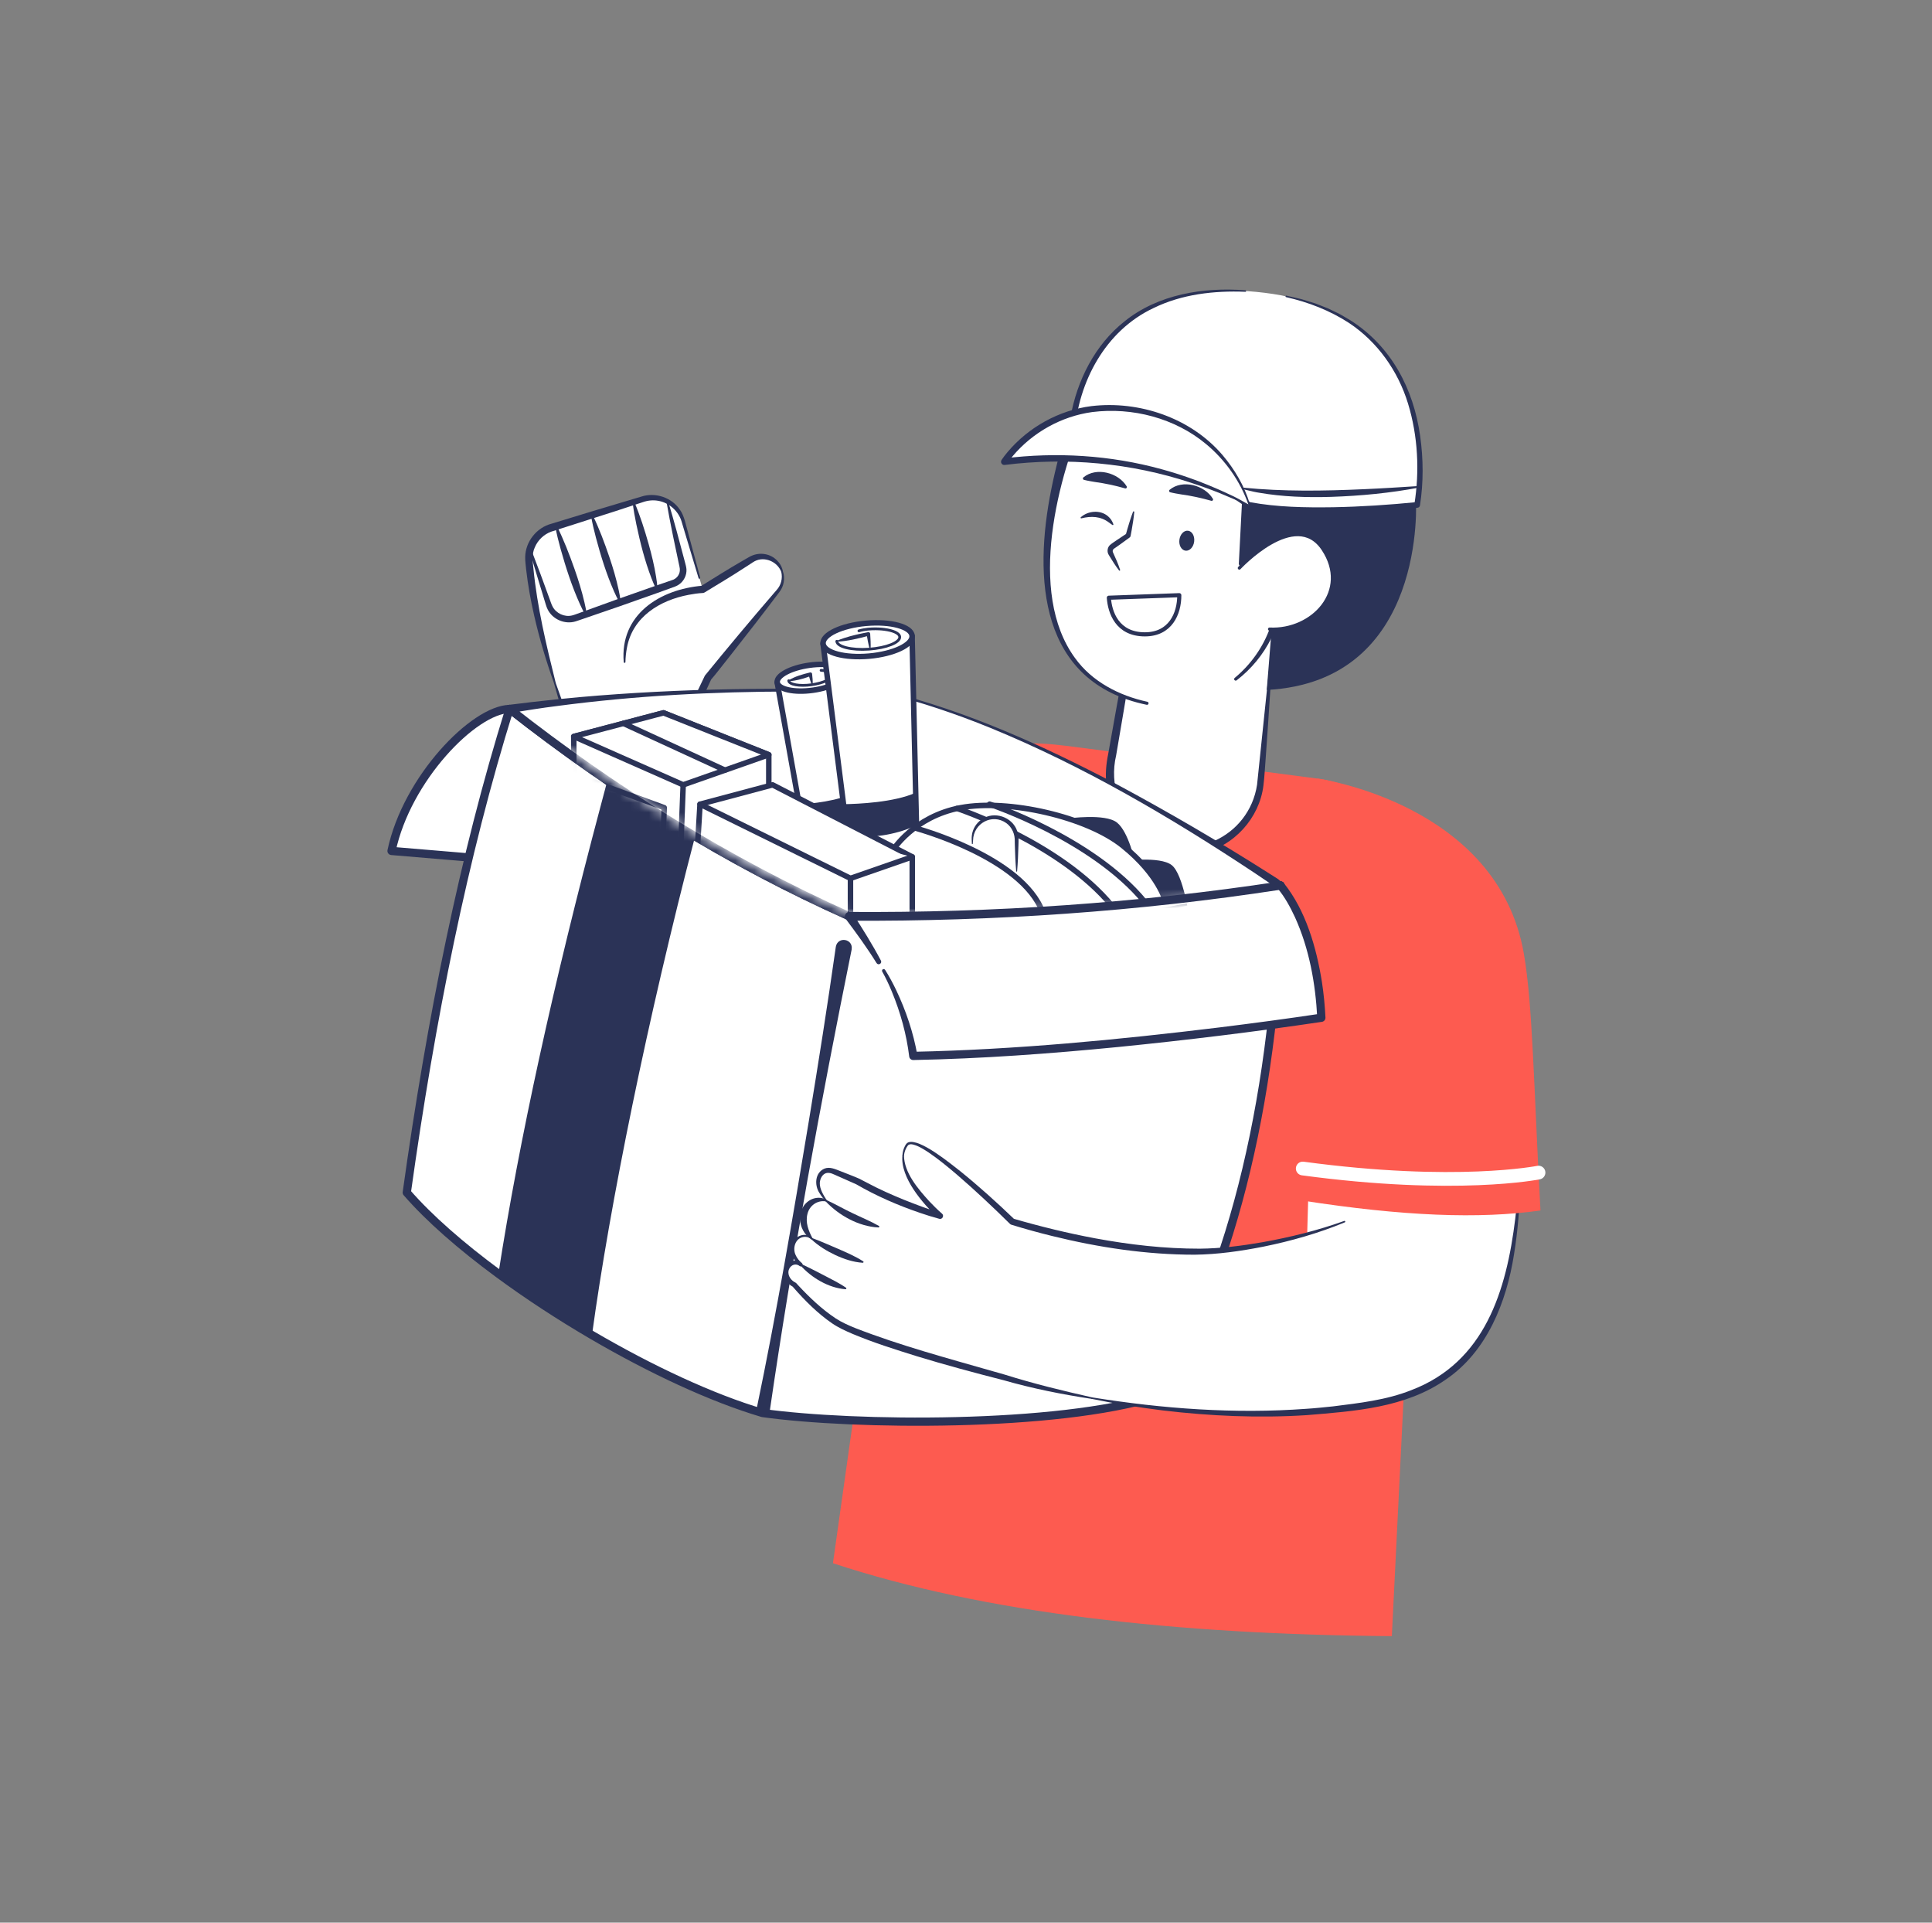 <svg width="201" height="200" viewBox="0 0 201 200" fill="none" xmlns="http://www.w3.org/2000/svg">
<rect x="0" y="0" width="201" height="200" fill="#808080" stroke="none"/>
<path d="M81.456 60.077C81.456 60.57 81.287 61.056 80.97 61.449L73.633 70.523L70.653 76.963L58.978 74.959C58.534 73.639 58.114 72.336 57.726 71.052C56.344 66.494 55.349 62.19 55.034 58.334C54.907 56.783 55.871 55.352 57.357 54.889L66.888 51.919C68.67 51.364 70.558 52.384 71.07 54.179L73.103 61.306L78.133 58.219C79.357 57.466 80.963 58.084 81.367 59.464C81.426 59.666 81.456 59.871 81.456 60.077Z" fill="white"/>
<path d="M57.81 71.026C58.198 72.146 58.793 73.753 59.177 74.893L59.013 74.753C59.99 74.892 60.967 75.04 61.943 75.189C64.671 75.605 67.994 76.139 70.717 76.587L70.306 76.803C71.201 74.863 72.41 72.172 73.333 70.28C75.688 67.39 78.081 64.523 80.518 61.699L80.8 61.373C81.257 60.872 81.441 60.163 81.28 59.489C81.268 59.442 81.297 59.393 81.346 59.382C81.39 59.37 81.436 59.396 81.451 59.439C81.701 60.146 81.554 61 81.077 61.597C79.437 63.773 77.764 65.933 76.076 68.07C75.451 68.837 74.408 70.219 73.983 70.684C73.137 72.559 71.877 75.232 70.998 77.123C70.926 77.283 70.754 77.369 70.587 77.339C67.871 76.853 64.558 76.249 61.848 75.732C60.874 75.546 59.9 75.36 58.927 75.163C58.853 75.149 58.797 75.093 58.777 75.026L58.201 73.052C58.007 72.394 57.824 71.734 57.638 71.076C57.626 71.029 57.653 70.98 57.7 70.966C57.746 70.953 57.794 70.979 57.808 71.025L57.81 71.026Z" fill="#2B3357"/>
<path d="M72.677 60.137L71.275 55.473L70.927 54.306C70.62 53.196 69.654 52.32 68.539 52.106C67.982 51.993 67.419 52.046 66.885 52.234L66.306 52.424L63.992 53.183C62.554 53.647 58.723 54.867 57.34 55.307C56.582 55.584 55.956 56.187 55.642 56.931C55.32 57.627 55.413 58.399 55.495 59.137C55.889 63.161 56.832 67.09 57.812 71.026C57.823 71.073 57.794 71.121 57.747 71.134C57.703 71.146 57.657 71.12 57.642 71.079C56.823 68.779 56.12 66.433 55.577 64.05C55.21 62.457 54.923 60.844 54.736 59.219C54.697 58.797 54.633 58.38 54.64 57.954C54.662 56.344 55.825 54.88 57.38 54.477C59.76 53.74 63.734 52.539 66.122 51.836L66.706 51.663C68.169 51.173 69.904 51.747 70.749 53.043C71.199 53.654 71.366 54.676 71.58 55.387L72.847 60.09C72.86 60.137 72.832 60.186 72.784 60.199C72.737 60.212 72.69 60.184 72.676 60.139L72.677 60.137Z" fill="#2B3357"/>
<path d="M64.891 68.873C64.474 63.937 68.637 61.297 73.085 60.927L72.903 60.983C74.145 60.212 75.883 59.122 77.134 58.406L77.67 58.095L77.94 57.942C78.445 57.647 79.066 57.532 79.64 57.653C80.535 57.825 81.284 58.537 81.45 59.433V59.436C81.411 59.447 81.535 59.413 81.365 59.463C81.194 59.512 81.317 59.476 81.28 59.486V59.483L81.277 59.479C80.867 58.416 79.541 57.847 78.521 58.377C78.383 58.442 78.165 58.599 78.034 58.685L77.514 59.02C76.314 59.807 74.547 60.876 73.301 61.629C73.244 61.663 73.181 61.682 73.118 61.685C72.638 61.709 72.121 61.782 71.641 61.876C68.644 62.442 65.831 64.159 65.231 67.35C65.134 67.847 65.078 68.356 65.068 68.867C65.068 68.916 65.027 68.956 64.978 68.955C64.933 68.955 64.894 68.917 64.891 68.872V68.873Z" fill="#2B3357"/>
<path d="M65.987 52.203C66.599 53.636 67.063 55.114 67.487 56.607C67.802 57.725 68.074 58.857 68.259 60.005C68.319 60.39 68.376 60.776 68.403 61.168C68.406 61.218 68.369 61.261 68.319 61.266C68.281 61.268 68.247 61.247 68.231 61.215C68.057 60.861 67.913 60.5 67.772 60.137C67.08 58.325 66.603 56.444 66.204 54.548C66.049 53.788 65.907 53.026 65.816 52.248C65.803 52.151 65.947 52.107 65.987 52.203Z" fill="#2B3357"/>
<path d="M61.647 53.552C62.339 54.976 62.889 56.453 63.397 57.947C63.776 59.066 64.113 60.2 64.361 61.358C64.443 61.745 64.521 62.133 64.571 62.53C64.577 62.58 64.543 62.625 64.493 62.632C64.456 62.636 64.42 62.617 64.403 62.586C64.209 62.236 64.044 61.876 63.881 61.515C63.087 59.71 62.504 57.825 61.997 55.922C61.798 55.159 61.613 54.392 61.478 53.608C61.461 53.51 61.603 53.459 61.647 53.552Z" fill="#2B3357"/>
<path d="M57.933 54.707C58.654 56.16 59.234 57.667 59.773 59.191C60.174 60.333 60.534 61.492 60.807 62.673C60.897 63.069 60.983 63.464 61.041 63.871C61.049 63.922 61.014 63.967 60.964 63.974C60.926 63.98 60.89 63.96 60.873 63.929C60.672 63.572 60.499 63.204 60.33 62.836C59.499 60.994 58.876 59.07 58.331 57.127C58.117 56.349 57.916 55.566 57.766 54.764C57.747 54.667 57.889 54.613 57.934 54.707H57.933Z" fill="#2B3357"/>
<path d="M55.24 57.1C55.882 58.758 56.567 60.612 57.174 62.293C57.264 62.528 57.373 62.893 57.497 63.108C57.869 63.812 58.727 64.206 59.496 64.026C59.729 63.976 60.034 63.847 60.322 63.748C62.861 62.818 65.583 61.842 68.146 60.955C68.727 60.752 69.309 60.55 69.891 60.355C70.356 60.233 70.712 59.813 70.73 59.329C70.751 59.106 70.637 58.735 70.597 58.509C70.472 57.932 70.15 56.395 70.027 55.797C69.783 54.59 69.543 53.382 69.332 52.167C69.323 52.119 69.356 52.073 69.404 52.065C69.449 52.057 69.492 52.085 69.504 52.126C70.113 54.133 70.696 56.325 71.229 58.358C71.289 58.602 71.4 58.95 71.417 59.206C71.459 59.829 71.151 60.456 70.633 60.806C70.523 60.886 70.379 60.956 70.251 61.008C69.636 61.239 69.02 61.459 68.401 61.679C65.847 62.596 63.12 63.543 60.556 64.413C60.41 64.457 60.04 64.596 59.886 64.638C58.769 64.985 57.476 64.429 56.971 63.379C56.839 63.126 56.743 62.737 56.654 62.465C56.134 60.752 55.549 58.869 55.07 57.155C55.057 57.108 55.084 57.057 55.132 57.045C55.176 57.032 55.221 57.056 55.239 57.097L55.24 57.1Z" fill="#2B3357"/>
<path d="M109.332 78.343C100.397 83.654 86.02 90.963 76.33 104.24L72.764 72.889L52.546 75.033C52.546 75.033 50.563 131.464 69.126 135.276C87.689 139.087 110.71 101.022 110.71 101.022L112.742 84.561L109.332 78.343Z" fill="#FD5B50"/>
<path d="M76.33 104.238L78.523 113.633" stroke="white" stroke-width="0.329" stroke-linecap="round" stroke-linejoin="round"/>
<path d="M73.68 75.416L52.818 81.269" stroke="white" stroke-width="0.329" stroke-linecap="round" stroke-linejoin="round"/>
<path d="M137.044 80.986L112.266 77.754C109.043 77.334 105.223 76.828 102.35 78.347C101.06 79.03 99.311 79.837 98.897 80.854C97.654 83.903 86.657 162.611 86.657 162.611C102.513 167.837 122.353 170.014 144.804 170.196L148.506 95.073C148.753 90.054 146.229 85.304 141.932 82.7C140.439 81.796 138.774 81.211 137.044 80.986Z" fill="#FD5B50"/>
<path d="M96.707 95.493L90.464 137.313" stroke="white" stroke-width="0.329" stroke-linecap="round" stroke-linejoin="round"/>
<path d="M132.51 65.61L131.175 81.206C130.829 85.236 127.532 88.457 123.487 88.516C123.433 88.516 123.379 88.516 123.325 88.516C118.419 88.513 114.752 83.977 115.596 79.145L117.375 68.956L132.51 65.607V65.61Z" fill="white"/>
<path d="M132.573 65.537C132.312 69.217 131.98 74.808 131.709 78.443C131.63 79.388 131.563 80.791 131.442 81.721C131.029 85.096 128.37 88.046 125.029 88.743C120.36 89.77 115.79 86.453 115.137 81.754C114.96 80.646 115.076 79.508 115.296 78.417C115.849 75.34 116.444 71.951 117.016 68.896C117.04 68.747 117.154 68.633 117.294 68.604L121.157 67.8C123.599 67.301 130.05 66.034 132.572 65.537H132.573ZM132.446 65.683C127.749 66.826 122.162 68.226 117.452 69.311L117.73 69.02C117.223 72.083 116.653 75.484 116.123 78.561C115.4 81.624 116.48 84.867 119.06 86.721C123.653 90.006 129.949 87.146 130.782 81.626C131.296 76.761 131.92 70.584 132.446 65.681V65.683Z" fill="#2B3357"/>
<path d="M119.333 73.156C100.863 69.202 112.557 42.197 112.557 42.197L131.102 45.967L136.476 53.99L132.686 64.479C132.686 64.479 131.916 67.997 128.559 70.643" fill="white"/>
<path d="M119.298 73.314C108.136 70.994 107.496 60.157 109.388 50.819C109.846 48.556 110.44 46.321 111.151 44.124C111.391 43.389 111.638 42.669 111.921 41.924C112.041 41.624 112.354 41.46 112.66 41.514C115.727 42.076 118.926 42.727 121.973 43.377L131.221 45.376C131.383 45.407 131.52 45.503 131.603 45.631L136.87 53.726C136.958 53.854 136.974 54.017 136.923 54.153C135.961 56.687 133.894 62.163 132.978 64.543C132.806 65.189 132.563 65.767 132.276 66.359C131.431 68.084 130.178 69.6 128.657 70.769C128.486 70.893 128.294 70.651 128.458 70.516C130.124 69.138 131.416 67.316 132.138 65.278C133.098 62.19 134.99 56.898 136.027 53.828L136.08 54.256L130.6 46.304L130.981 46.56C125.51 45.537 117.776 44.071 112.42 42.874L113.193 42.471C110.023 49.581 106.853 61.613 111.834 68.44C113.606 70.911 116.44 72.366 119.367 72.999C119.571 73.041 119.511 73.356 119.3 73.313L119.298 73.314Z" fill="#2B3357"/>
<path d="M127.403 48.345C128.29 49.066 129.344 49.736 129.344 49.736L128.88 58.689L132.326 65.08L131.791 71.769C148.547 70.913 147.309 51.912 147.309 51.912L147.536 51.188L127.404 48.346L127.403 48.345Z" fill="#2B3357"/>
<path d="M128.938 59.09C128.938 59.09 134.77 52.81 137.643 57.127C140.516 61.445 136.586 65.663 132.081 65.442" fill="white"/>
<path d="M128.938 59.09C128.938 59.09 134.77 52.81 137.643 57.127C140.516 61.445 136.586 65.663 132.081 65.442" stroke="#2B3357" stroke-width="0.329" stroke-linecap="round" stroke-linejoin="round"/>
<path d="M118.007 53.26C117.947 53.894 117.848 54.517 117.737 55.142C117.698 55.35 117.664 55.558 117.621 55.764C117.607 55.83 117.568 55.881 117.517 55.917C117.28 56.097 116.796 56.448 116.553 56.618C116.391 56.734 116.228 56.85 116.064 56.961C115.874 57.087 115.734 57.164 115.768 57.387C115.777 57.422 115.778 57.432 115.797 57.474C116.07 58.064 116.33 58.655 116.534 59.277C116.546 59.311 116.527 59.348 116.493 59.36C116.466 59.368 116.437 59.36 116.421 59.337C116.053 58.858 115.734 58.354 115.423 57.841L115.346 57.712C115.151 57.402 115.203 56.965 115.464 56.707C115.741 56.47 115.95 56.354 116.23 56.155C116.474 55.987 116.973 55.654 117.223 55.494L117.118 55.647C117.171 55.442 117.231 55.241 117.288 55.038C117.464 54.428 117.653 53.825 117.88 53.231C117.904 53.162 118.014 53.187 118.006 53.26H118.007Z" fill="#2B3357"/>
<path d="M112.441 53.806C113.194 53.125 114.484 53.011 115.273 53.702C115.537 53.918 115.721 54.215 115.833 54.531C115.845 54.565 115.828 54.604 115.794 54.617C115.774 54.624 115.753 54.621 115.737 54.611C115.595 54.529 115.484 54.422 115.351 54.337C114.497 53.698 113.524 53.664 112.507 53.918C112.443 53.941 112.39 53.851 112.441 53.806Z" fill="#2B3357"/>
<path d="M124.237 56.346C124.312 55.772 124.029 55.262 123.605 55.207C123.181 55.152 122.777 55.572 122.702 56.145C122.627 56.719 122.91 57.228 123.334 57.284C123.758 57.339 124.163 56.919 124.237 56.346Z" fill="#2B3357"/>
<path d="M122.69 61.913C122.696 63.847 121.753 65.986 119.108 65.986C116.217 65.986 115.467 63.683 115.361 62.177L122.688 61.913H122.69Z" stroke="#2B3357" stroke-width="0.429" stroke-linecap="round" stroke-linejoin="round"/>
<path d="M126.03 52.096C124.987 51.8 123.927 51.569 122.867 51.426C122.514 51.364 122.157 51.314 121.74 51.206C121.628 51.183 121.588 51.03 121.675 50.956C123.01 49.836 125.331 50.457 126.188 51.892C126.251 51.994 126.144 52.13 126.03 52.094V52.096Z" fill="#2B3357"/>
<path d="M117.064 50.805C116.021 50.509 114.961 50.278 113.901 50.135C113.548 50.073 113.191 50.023 112.774 49.915C112.662 49.892 112.622 49.739 112.709 49.665C114.044 48.545 116.365 49.166 117.222 50.6C117.285 50.703 117.178 50.839 117.064 50.803V50.805Z" fill="#2B3357"/>
<path d="M58.013 89.966L40.734 88.517C42.322 80.984 49.299 73.838 53.01 73.747L58.013 89.966Z" fill="white" stroke="#2B3357" stroke-width="0.857" stroke-linecap="round" stroke-linejoin="round"/>
<path d="M133.222 92.116C132.852 112.867 128.423 132.391 120.333 145.264C109.96 148.498 88.846 148.314 79.343 146.986C74.046 145.421 67.683 142.443 61.589 138.877C58.182 136.886 54.859 134.707 51.853 132.493C47.982 129.641 44.638 126.723 42.32 124.05C44.842 105.971 48.249 89.006 53.009 73.747H53.01C63.78 82.214 75.463 89.531 88.356 95.319C103.363 96.34 118.303 94.693 133.22 92.116H133.222Z" fill="white"/>
<path d="M133.22 92.116H133.222C132.852 112.867 128.423 132.391 120.333 145.264C109.96 148.498 88.846 148.314 79.343 146.986C74.046 145.421 67.683 142.443 61.589 138.877C58.182 136.886 54.859 134.707 51.853 132.493C47.982 129.641 44.638 126.723 42.32 124.05C44.842 105.971 48.249 89.006 53.009 73.747" stroke="#2B3357" stroke-width="0.857" stroke-linecap="round" stroke-linejoin="round"/>
<path d="M53.009 73.747H53.01C63.78 82.214 75.463 89.531 88.356 95.319C103.363 96.34 118.303 94.693 133.22 92.116" stroke="#2B3357" stroke-width="0.857" stroke-linecap="round" stroke-linejoin="round"/>
<path d="M133.22 92.115C118.303 94.692 103.363 96.34 88.356 95.318C75.463 89.531 63.78 82.214 53.01 73.747C65.025 71.962 78.132 71.457 92.15 72.005C95.415 72.798 98.74 73.888 102.049 75.182C102.356 75.302 102.666 75.425 102.973 75.549C107.636 77.425 112.26 79.685 116.643 82.068C118.342 82.99 120.005 83.93 121.62 84.872C125.886 87.364 129.823 89.872 133.22 92.115Z" fill="white"/>
<path d="M133.22 92.115C118.303 94.692 103.363 96.34 88.356 95.318C75.463 89.531 63.78 82.214 53.01 73.747C65.025 71.962 78.132 71.457 92.15 72.005C95.415 72.798 98.74 73.888 102.049 75.182C102.356 75.302 102.666 75.425 102.973 75.549C107.636 77.425 112.26 79.685 116.643 82.068C118.342 82.99 120.005 83.93 121.62 84.872C125.886 87.364 129.823 89.872 133.22 92.115Z" fill="white"/>
<path d="M133.64 92.202C132.669 92.508 131.543 92.854 130.514 93.005C116.599 95.294 102.434 96.712 88.327 95.744C75.591 90.135 63.69 82.664 52.747 74.082C52.557 73.941 52.517 73.669 52.664 73.481C52.736 73.388 52.84 73.334 52.949 73.319L55.39 73.024C57.019 72.839 58.647 72.662 60.279 72.519C70.883 71.582 81.547 71.459 92.18 71.886C100.569 73.954 108.493 77.544 116.117 81.549C121.603 84.491 126.993 87.642 132.244 90.985L132.874 91.385C133.174 91.567 133.463 91.922 133.642 92.199L133.64 92.202ZM132.802 92.028C132.69 92.022 132.59 92.042 132.523 92.061C132.454 92.079 132.416 92.082 132.37 92.052C132.047 91.826 130.96 91.102 130.61 90.864C121.859 85.056 112.742 79.692 103.004 75.704C99.5 74.275 95.733 73.002 92.146 72.122C88.88 72.002 85.612 71.929 82.344 71.934C74.18 71.944 66.009 72.372 57.913 73.447C56.413 73.629 54.559 73.934 53.073 74.169C53.073 74.169 53.273 73.404 53.276 73.409C64.12 81.945 75.931 89.278 88.531 94.925C100.813 95.727 114.887 94.649 127.593 92.604C128.259 92.507 130.847 92.035 131.533 92.039C131.924 92.029 132.35 92.039 132.8 92.025L132.802 92.028Z" fill="#2B3357"/>
<path d="M88.603 98.774C85.386 114.679 82.417 130.713 80.086 146.773C80.033 147.151 79.683 147.417 79.304 147.364C78.909 147.311 78.637 146.926 78.721 146.534C80.784 136.629 82.506 126.541 84.159 116.556C85.139 110.587 86.111 104.469 86.956 98.487C87.15 97.379 88.787 97.629 88.603 98.774Z" fill="#2B3357"/>
<path d="M72.316 87.001C67.379 105.934 63.447 125.243 61.589 138.877C58.182 136.886 54.859 134.707 51.853 132.493C54.006 118.656 57.554 102.401 62.459 83.954L63.189 81.204C66.16 83.225 69.2 85.161 72.316 87.001Z" fill="#2B3357"/>
<path d="M81.809 132.568C81.814 132.608 81.823 132.652 81.834 132.692C81.899 132.93 82.03 133.147 82.201 133.321C82.287 133.41 82.387 133.491 82.49 133.558C82.536 133.588 82.587 133.607 82.632 133.635C82.684 133.672 82.731 133.747 82.776 133.795C83.606 134.722 84.483 135.604 85.437 136.402C86.141 136.992 86.886 137.542 87.71 137.948C91.829 139.992 104.344 143.242 104.344 143.242C104.344 143.242 123.714 149.447 143.023 146.028C155.481 143.822 157.459 133.591 158.11 123.044L136.244 119.661L135.997 128.348C127.06 131.694 115.22 130.05 105.311 127.078C105.311 127.078 95.503 117.417 94.35 119.095C92.496 121.795 97.802 126.481 97.802 126.481C96.88 126.222 95.972 125.907 95.073 125.574C93.556 125.011 92.063 124.378 90.623 123.644C90.257 123.457 89.897 123.267 89.54 123.067C89.387 122.984 89.244 122.898 89.086 122.831C88.924 122.762 88.76 122.697 88.599 122.628C88.072 122.408 87.547 122.188 87.02 121.968C86.699 121.834 86.357 121.697 86.013 121.754C85.389 121.857 85.031 122.585 85.107 123.215C85.184 123.842 85.567 124.385 85.942 124.895C85.337 124.647 84.599 124.85 84.143 125.321C83.69 125.791 83.511 126.49 83.6 127.137C83.692 127.785 84.024 128.381 84.47 128.861C84.109 128.474 83.443 128.464 83.022 128.787C82.597 129.107 82.42 129.685 82.504 130.208C82.591 130.731 82.907 131.197 83.31 131.542C83.001 131.258 82.48 131.277 82.162 131.548C81.871 131.79 81.75 132.192 81.807 132.567L81.809 132.568Z" fill="white"/>
<path d="M113.619 145.359C120.979 146.543 128.466 147.093 135.909 146.547C136.737 146.499 137.862 146.379 138.687 146.294C141.429 145.949 144.227 145.637 146.809 144.614C154.502 141.691 156.727 134.236 157.645 126.754C157.797 125.52 157.917 124.28 158.029 123.04C158.033 122.996 158.072 122.963 158.116 122.967C158.159 122.971 158.192 123.009 158.19 123.05C158.097 125.547 157.917 128.043 157.509 130.513C156.73 135.434 154.713 140.583 150.435 143.49C146.219 146.454 140.916 146.793 135.953 147.206C130.965 147.527 125.939 147.307 120.979 146.717C118.5 146.409 116.033 146.019 113.589 145.517C113.546 145.509 113.517 145.466 113.526 145.421C113.535 145.379 113.576 145.351 113.617 145.359H113.619Z" fill="#2B3357"/>
<path d="M84.413 128.917C84.156 128.657 83.74 128.603 83.403 128.72C82.69 128.965 82.468 129.892 82.768 130.535C82.91 130.87 83.15 131.165 83.436 131.4L83.18 131.686C82.61 131.262 81.92 131.832 82.037 132.507C82.081 132.846 82.34 133.179 82.648 133.358C82.68 133.376 82.737 133.388 82.831 133.469C82.931 133.566 82.961 133.622 83.043 133.702C84.217 134.962 85.494 136.182 86.928 137.132C87.551 137.546 88.278 137.862 88.968 138.145C93.661 139.973 98.603 141.292 103.443 142.682C103.711 142.76 104.303 142.916 104.58 143.006C107.504 143.927 110.62 144.686 113.621 145.359C113.664 145.369 113.691 145.412 113.681 145.456C113.671 145.497 113.631 145.523 113.591 145.517C110.498 145.05 107.427 144.439 104.406 143.573C101.456 142.82 98.276 141.966 95.377 141.077C93.133 140.377 90.886 139.672 88.711 138.76C87.99 138.453 87.226 138.106 86.578 137.663C85.057 136.619 83.76 135.313 82.551 133.935C82.516 133.887 82.49 133.855 82.481 133.847C82.503 133.86 82.467 133.837 82.413 133.81C82.344 133.773 82.303 133.74 82.258 133.708C81.906 133.439 81.626 133.039 81.571 132.567C81.464 131.856 82.023 131.083 82.78 131.138C82.997 131.128 83.698 131.363 83.451 131.68C83.38 131.756 83.261 131.759 83.184 131.69C82.55 131.139 82.121 130.218 82.436 129.386C82.703 128.516 83.873 128.108 84.53 128.808C84.6 128.886 84.484 128.992 84.413 128.917Z" fill="#2B3357"/>
<path d="M85.91 124.97C85.013 124.827 84.214 125.421 84.007 126.265C83.777 127.158 84.1 127.994 84.53 128.808C84.571 128.88 84.478 128.964 84.411 128.917C82.946 128.01 82.743 125.62 84.384 124.777C84.641 124.654 84.921 124.591 85.198 124.594C85.476 124.598 85.75 124.672 85.971 124.821C86.008 124.847 86.018 124.897 85.994 124.935C85.976 124.964 85.941 124.977 85.91 124.97Z" fill="#2B3357"/>
<path d="M94.046 120.195C94.063 121.993 95.519 123.681 96.673 124.954C97.097 125.405 97.547 125.848 98.007 126.248C98.253 126.46 98.037 126.871 97.723 126.784C97.046 126.604 96.38 126.393 95.722 126.168C93.432 125.39 91.187 124.414 89.089 123.198C88.579 122.96 87.746 122.61 87.223 122.37C86.77 122.188 86.387 121.915 85.94 122.033C85.534 122.168 85.316 122.624 85.29 123.047C85.272 123.693 85.663 124.304 86.007 124.848C86.032 124.885 86.02 124.935 85.983 124.96C85.949 124.983 85.903 124.974 85.877 124.944C85.657 124.678 85.433 124.408 85.253 124.097C84.722 123.303 84.77 121.99 85.77 121.564C86.336 121.333 86.932 121.635 87.449 121.83L88.412 122.207C88.719 122.335 89.08 122.464 89.39 122.608L90.312 123.087C91.516 123.731 92.767 124.278 94.03 124.798C95.302 125.301 96.583 125.797 97.886 126.183L97.594 126.717C96.014 125.187 93.647 122.518 93.886 120.183C93.896 120.085 94.052 120.094 94.046 120.195Z" fill="#2B3357"/>
<path d="M139.909 127.153C137.183 128.28 134.332 129.094 131.442 129.68C129.086 130.144 126.689 130.489 124.282 130.517C119.29 130.517 114.32 129.769 109.483 128.577C108.049 128.226 106.624 127.831 105.213 127.396C105.162 127.38 105.116 127.351 105.08 127.316C104.192 126.434 103.279 125.567 102.363 124.709C101.444 123.851 100.512 123.011 99.561 122.193C98.61 121.383 97.641 120.581 96.609 119.88C96.102 119.551 95.564 119.199 94.981 119.054C94.78 119.013 94.582 119.004 94.451 119.156C94.226 119.456 94.09 119.817 94.047 120.194C94.041 120.239 94.003 120.27 93.959 120.266C93.916 120.261 93.886 120.223 93.887 120.181C93.904 119.857 93.986 119.531 94.137 119.237C94.217 119.079 94.319 118.901 94.493 118.833C95.68 118.384 98.882 121.041 99.879 121.81C101.847 123.4 103.72 125.091 105.546 126.844L105.409 126.763C108.219 127.581 111.066 128.277 113.943 128.814C117.532 129.48 121.18 129.896 124.83 129.89C127.02 129.869 129.197 129.593 131.356 129.216C134.239 128.7 137.093 127.996 139.853 127.003C139.894 126.987 139.942 127.01 139.956 127.051C139.97 127.091 139.95 127.137 139.912 127.153H139.909Z" fill="#2B3357"/>
<path d="M85.989 124.83C86.917 125.264 87.789 125.767 88.707 126.201C89.624 126.646 90.547 127.014 91.445 127.529C91.517 127.569 91.483 127.689 91.4 127.683C90.87 127.666 90.356 127.563 89.852 127.421C89.349 127.276 88.859 127.079 88.392 126.837C87.923 126.597 87.477 126.317 87.06 126.003C86.644 125.686 86.249 125.347 85.894 124.961C85.835 124.899 85.912 124.793 85.989 124.831V124.83Z" fill="#2B3357"/>
<path d="M84.513 128.793C85.315 129.085 86.406 129.572 87.197 129.907C88.092 130.299 88.97 130.675 89.803 131.205C89.842 131.23 89.853 131.282 89.827 131.32C89.81 131.346 89.782 131.359 89.753 131.357C88.753 131.289 87.806 130.97 86.906 130.553C86.459 130.343 86.022 130.107 85.606 129.839C85.192 129.567 84.789 129.276 84.429 128.929C84.366 128.87 84.434 128.76 84.514 128.792L84.513 128.793Z" fill="#2B3357"/>
<path d="M83.359 131.481C84.516 132.019 85.749 132.678 86.876 133.266C87.258 133.479 87.644 133.691 88.02 133.956C88.088 134.001 88.049 134.115 87.969 134.109C86.201 133.979 84.424 132.916 83.261 131.609C83.206 131.546 83.281 131.443 83.359 131.481Z" fill="#2B3357"/>
<path d="M137.044 80.984L135.412 124.872C145.999 126.524 153.949 126.814 160.266 125.917C159.56 112.854 159.46 104.517 158.539 99.207C155.823 83.543 137.043 80.984 137.043 80.984H137.044Z" fill="#FD5B50"/>
<path d="M160.063 121.976C160.063 121.976 151.48 123.707 135.534 121.552" stroke="white" stroke-width="1.429" stroke-linecap="round" stroke-linejoin="round"/>
<path d="M147.44 52.523C147.44 52.523 136.229 53.79 129.987 52.562C125.074 49.163 119.974 45.897 111.481 45.084C111.481 45.084 112.039 28.041 131.59 30.46C151.203 32.887 147.441 52.521 147.441 52.521L147.44 52.523Z" fill="white"/>
<path d="M133.835 30.754C134.236 30.849 134.97 31.017 135.366 31.11C135.767 31.238 136.473 31.439 136.87 31.573C137.146 31.676 137.846 31.959 138.127 32.066C138.525 32.246 138.95 32.466 139.346 32.651C139.63 32.8 140.232 33.174 140.516 33.333C144.756 36.041 147.063 40.453 147.749 45.356C148.085 47.756 148.103 50.173 147.73 52.578C147.709 52.711 147.6 52.807 147.472 52.817C146.013 52.983 144.557 53.097 143.097 53.197C140.175 53.386 137.246 53.489 134.316 53.356C132.816 53.257 131.273 53.201 129.799 52.839C127.043 50.933 124.215 49.111 121.125 47.81C118.047 46.498 114.763 45.737 111.439 45.394C111.276 45.377 111.157 45.236 111.166 45.074C111.197 44.496 111.276 43.953 111.372 43.4C112.05 39.574 113.916 35.854 117.003 33.421C120.492 30.604 125.213 29.858 129.575 30.198C129.617 30.201 129.649 30.238 129.646 30.281C129.643 30.323 129.607 30.354 129.566 30.353C126.306 30.223 122.965 30.601 120.017 32.043C115.003 34.394 112.175 39.714 111.792 45.096L111.509 44.774C114.893 45.094 118.252 45.856 121.387 47.188C124.326 48.401 127.935 50.633 130.049 52.237C132.886 52.761 135.813 52.806 138.7 52.764C141.605 52.711 144.516 52.517 147.405 52.23L147.146 52.468C147.702 49 147.517 45.347 146.486 41.977C145.449 38.589 143.312 35.56 140.346 33.593C138.363 32.301 136.117 31.431 133.799 30.907C133.7 30.887 133.735 30.733 133.833 30.757L133.835 30.754Z" fill="#2B3357"/>
<path d="M129.986 52.562C129.986 52.562 127.859 44.448 118.417 42.705C108.975 40.962 104.49 48.025 104.49 48.025C112.935 46.983 121.427 48.23 129.987 52.564L129.986 52.562Z" fill="white"/>
<path d="M129.937 52.502C129.916 52.507 129.898 52.538 129.904 52.558C129.904 52.561 129.904 52.555 129.903 52.554L129.894 52.525L129.876 52.467C129.021 50.037 127.471 47.852 125.494 46.207C122.247 43.492 117.8 42.337 113.627 42.864C110.427 43.304 107.428 44.983 105.351 47.454C105.147 47.697 104.943 47.96 104.78 48.208L104.45 47.685C109.923 47.002 115.536 47.345 120.857 48.811C122.706 49.318 124.547 49.958 126.308 50.715C126.761 50.897 127.367 51.181 127.814 51.388C128.561 51.71 129.206 52.098 129.94 52.502H129.937ZM130.034 52.623C129.054 52.218 127.947 51.728 126.947 51.317C125.967 50.921 124.876 50.53 123.868 50.204C117.657 48.158 111.007 47.544 104.524 48.365C104.338 48.388 104.17 48.257 104.147 48.071C104.137 47.988 104.158 47.907 104.201 47.843C104.404 47.54 104.608 47.281 104.83 47.017C107.02 44.425 110.173 42.67 113.544 42.245C118.533 41.654 123.88 43.471 127.176 47.322C128.444 48.814 129.464 50.54 130.028 52.421C130.043 52.481 130.084 52.571 130.036 52.624L130.034 52.623Z" fill="#2B3357"/>
<path d="M147.673 50.712C144.649 51.29 141.561 51.583 138.484 51.686C135.989 51.762 133.439 51.683 130.974 51.252C130.823 51.227 130.556 51.182 130.404 51.143C130.026 51.057 129.65 50.97 129.276 50.876C129.234 50.866 129.209 50.823 129.22 50.782C129.23 50.744 129.266 50.72 129.303 50.723C133.497 51.142 137.706 51.077 141.909 50.886C143.824 50.804 145.736 50.679 147.651 50.556C147.694 50.553 147.731 50.584 147.734 50.627C147.737 50.666 147.71 50.702 147.671 50.709L147.673 50.712Z" fill="#2B3357"/>
<path d="M133.222 92.115C133.222 92.115 136.989 96.165 137.469 105.87C137.469 105.87 113.685 109.54 95.013 109.841C93.586 103.701 92.344 101.031 88.356 95.32C103.507 95.412 118.467 94.375 133.222 92.117V92.115Z" fill="white"/>
<mask id="mask0_816_2813" style="mask-type:luminance" maskUnits="userSpaceOnUse" x="53" y="61" width="81" height="35">
<path d="M133.222 92.115C118.305 94.692 103.195 95.292 88.356 95.012C75.464 89.225 63.781 81.908 53.011 73.441C59.889 70.607 93.115 61.057 93.115 61.057C93.115 61.057 129.824 89.872 133.221 92.115H133.222Z" fill="white"/>
</mask>
<g mask="url(#mask0_816_2813)">
<path d="M59.692 85.611V76.611L69.026 74.151L79.983 78.511V93.884L67.518 93.101L59.692 85.611Z" fill="white" stroke="#2B3357" stroke-width="0.571" stroke-linecap="round" stroke-linejoin="round"/>
<path d="M79.983 78.511L71.076 81.641L59.692 76.611L69.026 74.151L79.983 78.511Z" fill="white" stroke="#2B3357" stroke-width="0.571" stroke-linecap="round" stroke-linejoin="round"/>
<path d="M71.076 81.642L70.627 93.297" stroke="#2B3357" stroke-width="0.571" stroke-linecap="round" stroke-linejoin="round"/>
<path d="M64.857 75.25L75.425 80.113" stroke="#2B3357" stroke-width="0.571" stroke-linecap="round" stroke-linejoin="round"/>
<path d="M60.662 86.54V80.935L69.102 84.017L68.766 93.18L66.306 94.909L61.536 89.916L60.662 86.54Z" fill="white" stroke="#2B3357" stroke-width="0.571" stroke-linecap="round" stroke-linejoin="round"/>
<path d="M89.19 87.292L83.91 87.989L83.588 86.195L83.138 83.684L80.86 70.996L82.868 70.271L87.912 70.014L88.835 82.478L89.026 85.068L89.19 87.292Z" fill="white" stroke="#2B3357" stroke-width="0.571" stroke-linecap="round" stroke-linejoin="round"/>
<path d="M84.57 71.8C86.517 71.529 88.014 70.726 87.914 70.008C87.814 69.29 86.154 68.928 84.207 69.2C82.26 69.471 80.762 70.274 80.862 70.992C80.963 71.71 82.622 72.072 84.57 71.8Z" fill="white" stroke="#2B3357" stroke-width="0.571" stroke-linecap="round" stroke-linejoin="round"/>
<path d="M85.422 69.731C86.086 69.77 86.549 69.942 86.583 70.202C86.638 70.602 85.668 71.063 84.418 71.232C83.168 71.4 82.11 71.212 82.056 70.812" fill="white"/>
<path d="M85.422 69.731C86.086 69.77 86.549 69.942 86.583 70.202C86.638 70.602 85.668 71.063 84.418 71.232C83.168 71.4 82.11 71.212 82.056 70.812" stroke="#2B3357" stroke-width="0.286" stroke-linecap="round" stroke-linejoin="round"/>
<path d="M84.456 71.227C84.312 70.883 84.215 70.529 84.119 70.17L84.359 70.317C83.806 70.519 83.246 70.697 82.665 70.796C82.47 70.827 82.273 70.854 82.07 70.859C82.022 70.861 82 70.79 82.043 70.766C82.723 70.357 83.487 70.141 84.252 69.956C84.352 69.921 84.463 69.974 84.487 70.08C84.532 70.456 84.563 70.83 84.552 71.21C84.552 71.261 84.475 71.274 84.456 71.227Z" fill="#2B3357"/>
<path d="M89.026 85.068C88.223 85.504 86.286 86.354 83.588 86.195L83.136 83.684C84.311 83.608 87.159 83.339 88.833 82.477L89.025 85.068H89.026Z" fill="#2B3357"/>
<path d="M95.412 88.76L88.479 89.319L88.177 86.957L87.756 83.653L85.627 66.956L88.293 66.142H94.89L95.266 82.457L95.345 85.849L95.412 88.76Z" fill="white" stroke="#2B3357" stroke-width="0.571" stroke-linecap="round" stroke-linejoin="round"/>
<path d="M90.413 68.252C92.97 68.027 94.976 67.08 94.893 66.137C94.81 65.194 92.67 64.612 90.112 64.837C87.555 65.062 85.549 66.009 85.632 66.952C85.715 67.895 87.855 68.477 90.413 68.252Z" fill="white" stroke="#2B3357" stroke-width="0.571" stroke-linecap="round" stroke-linejoin="round"/>
<path d="M87.056 66.706C87.096 67.284 88.595 67.653 90.403 67.527C92.212 67.402 93.646 66.832 93.606 66.253C93.58 65.876 92.933 65.587 91.983 65.467C91.983 65.467 90.588 65.267 89.359 65.622" fill="white"/>
<path d="M87.056 66.706C87.096 67.284 88.595 67.653 90.403 67.527C92.212 67.402 93.646 66.832 93.606 66.253C93.58 65.876 92.933 65.587 91.983 65.467C91.983 65.467 90.588 65.267 89.359 65.622" stroke="#2B3357" stroke-width="0.286" stroke-linecap="round" stroke-linejoin="round"/>
<path d="M90.479 67.523C90.339 67.01 90.245 66.49 90.156 65.969L90.386 66.13C89.302 66.42 88.194 66.695 87.068 66.753C87.016 66.756 86.996 66.679 87.046 66.659C87.308 66.543 87.575 66.45 87.844 66.362C88.648 66.102 89.491 65.918 90.319 65.76C90.425 65.739 90.526 65.819 90.532 65.926C90.549 66.189 90.565 66.453 90.574 66.718C90.582 66.982 90.588 67.246 90.576 67.513C90.576 67.567 90.494 67.578 90.481 67.525L90.479 67.523Z" fill="#2B3357"/>
<path d="M95.345 85.849C94.269 86.364 91.686 87.343 88.178 86.957L87.756 83.653C89.293 83.631 93.025 83.47 95.266 82.457L95.345 85.849Z" fill="#2B3357"/>
<path d="M111.11 85.142C111.11 85.142 114.97 84.59 116.2 85.559C117.43 86.527 118.1 89.733 118.1 89.733L113.33 87.013L111.11 85.142Z" fill="#2B3357"/>
<path d="M116.813 89.576C116.813 89.576 120.673 89.025 121.903 89.993C123.133 90.962 123.766 95.625 123.766 95.625L119.443 94.838L116.813 89.575V89.576Z" fill="#2B3357"/>
<path d="M92.877 88.462C92.877 88.462 95.039 84.941 99.959 84.018C104.877 83.095 113.077 84.943 116.84 87.989C120.605 91.033 121.237 93.716 121.237 93.716L100.256 95.692L94.23 95.626L92.876 88.463L92.877 88.462Z" fill="white" stroke="#2B3357" stroke-width="0.571" stroke-linecap="round" stroke-linejoin="round"/>
<path d="M72.158 94.909L72.828 83.654L80.375 81.642L94.909 89.133V98.469L80.206 98.803L72.158 94.909Z" fill="white" stroke="#2B3357" stroke-width="0.571" stroke-linecap="round" stroke-linejoin="round"/>
<path d="M72.828 83.654L88.481 91.369L94.909 89.133" fill="white"/>
<path d="M72.828 83.654L88.481 91.369L94.909 89.133" stroke="#2B3357" stroke-width="0.571" stroke-linecap="round" stroke-linejoin="round"/>
<path d="M88.481 91.368V98.614" stroke="#2B3357" stroke-width="0.571" stroke-linecap="round" stroke-linejoin="round"/>
<path d="M95.155 86.118C95.155 86.118 106.362 89.098 108.483 94.917Z" fill="white"/>
<path d="M95.155 86.118C95.155 86.118 106.362 89.098 108.483 94.917" stroke="#2B3357" stroke-width="0.571" stroke-linecap="round" stroke-linejoin="round"/>
<path d="M102.959 83.654C102.959 83.654 113.648 87.2 119.078 93.796Z" fill="white"/>
<path d="M102.959 83.654C102.959 83.654 113.648 87.2 119.078 93.796" stroke="#2B3357" stroke-width="0.571" stroke-linecap="round" stroke-linejoin="round"/>
<path d="M99.576 84.096C99.576 84.096 110.265 87.641 115.695 94.237Z" fill="white"/>
<path d="M99.576 84.096C99.576 84.096 110.265 87.641 115.695 94.237" stroke="#2B3357" stroke-width="0.571" stroke-linecap="round" stroke-linejoin="round"/>
<path d="M101.161 87.759L101.169 87.269C101.196 85.728 102.702 84.649 104.171 85.119C105.124 85.423 105.771 86.31 105.771 87.31V90.627" fill="white"/>
<path d="M101.112 87.757C101.102 87.473 101.071 87.176 101.112 86.884C101.195 86.222 101.574 85.606 102.135 85.234C103.401 84.324 105.334 84.963 105.826 86.45C106.005 86.9 105.969 87.409 105.958 87.88C105.931 88.796 105.896 89.713 105.818 90.629C105.815 90.656 105.792 90.676 105.765 90.673C105.741 90.671 105.722 90.651 105.721 90.629C105.642 89.713 105.608 88.796 105.581 87.88L105.574 87.537C105.605 86.794 105.298 86.053 104.686 85.616C103.224 84.579 101.268 85.647 101.234 87.419L101.205 87.761C101.204 87.822 101.109 87.819 101.108 87.76L101.112 87.757Z" fill="#2B3357"/>
</g>
<path d="M133.222 92.115C133.222 92.115 136.989 96.165 137.469 105.87C137.469 105.87 113.684 109.54 95.013 109.841C94.462 106.038 92.897 102.572 91.93 100.978" fill="white"/>
<path d="M133.536 91.824C135.855 94.695 136.963 98.581 137.533 102.171C137.719 103.391 137.837 104.62 137.897 105.848C137.909 106.07 137.749 106.26 137.535 106.293C130.489 107.343 123.427 108.201 116.342 108.911C109.247 109.607 102.136 110.13 95.006 110.268C94.793 110.268 94.616 110.108 94.592 109.901C94.313 107.601 93.682 105.321 92.794 103.171C92.496 102.45 92.165 101.743 91.784 101.064C91.737 100.98 91.767 100.874 91.852 100.828C91.933 100.783 92.034 100.81 92.083 100.887C92.51 101.561 92.886 102.261 93.229 102.977C94.259 105.137 95.022 107.41 95.442 109.777L95.01 109.41C105.659 109.19 116.28 108.163 126.85 106.877C130.375 106.44 133.899 105.971 137.407 105.444L137.045 105.888C136.859 102.303 136.212 98.688 134.723 95.407C134.23 94.348 133.662 93.297 132.912 92.404C132.523 91.98 133.142 91.401 133.539 91.82L133.536 91.824Z" fill="#2B3357"/>
<path d="M91.421 100.053C90.614 98.643 89.624 97.134 88.357 95.32C103.508 95.413 118.468 94.376 133.223 92.117" fill="white"/>
<path d="M91.195 100.181C90.21 98.594 89.107 97.082 87.983 95.582C87.764 95.291 88 94.846 88.36 94.862C103.344 94.963 118.343 93.951 133.157 91.692C133.391 91.656 133.61 91.817 133.646 92.05C133.681 92.284 133.521 92.503 133.287 92.539C118.428 94.826 103.384 95.859 88.354 95.776C88.354 95.776 88.731 95.054 88.733 95.057C89.757 96.641 90.763 98.247 91.648 99.923C91.8 100.219 91.374 100.463 91.195 100.181Z" fill="#2B3357"/>
</svg>
